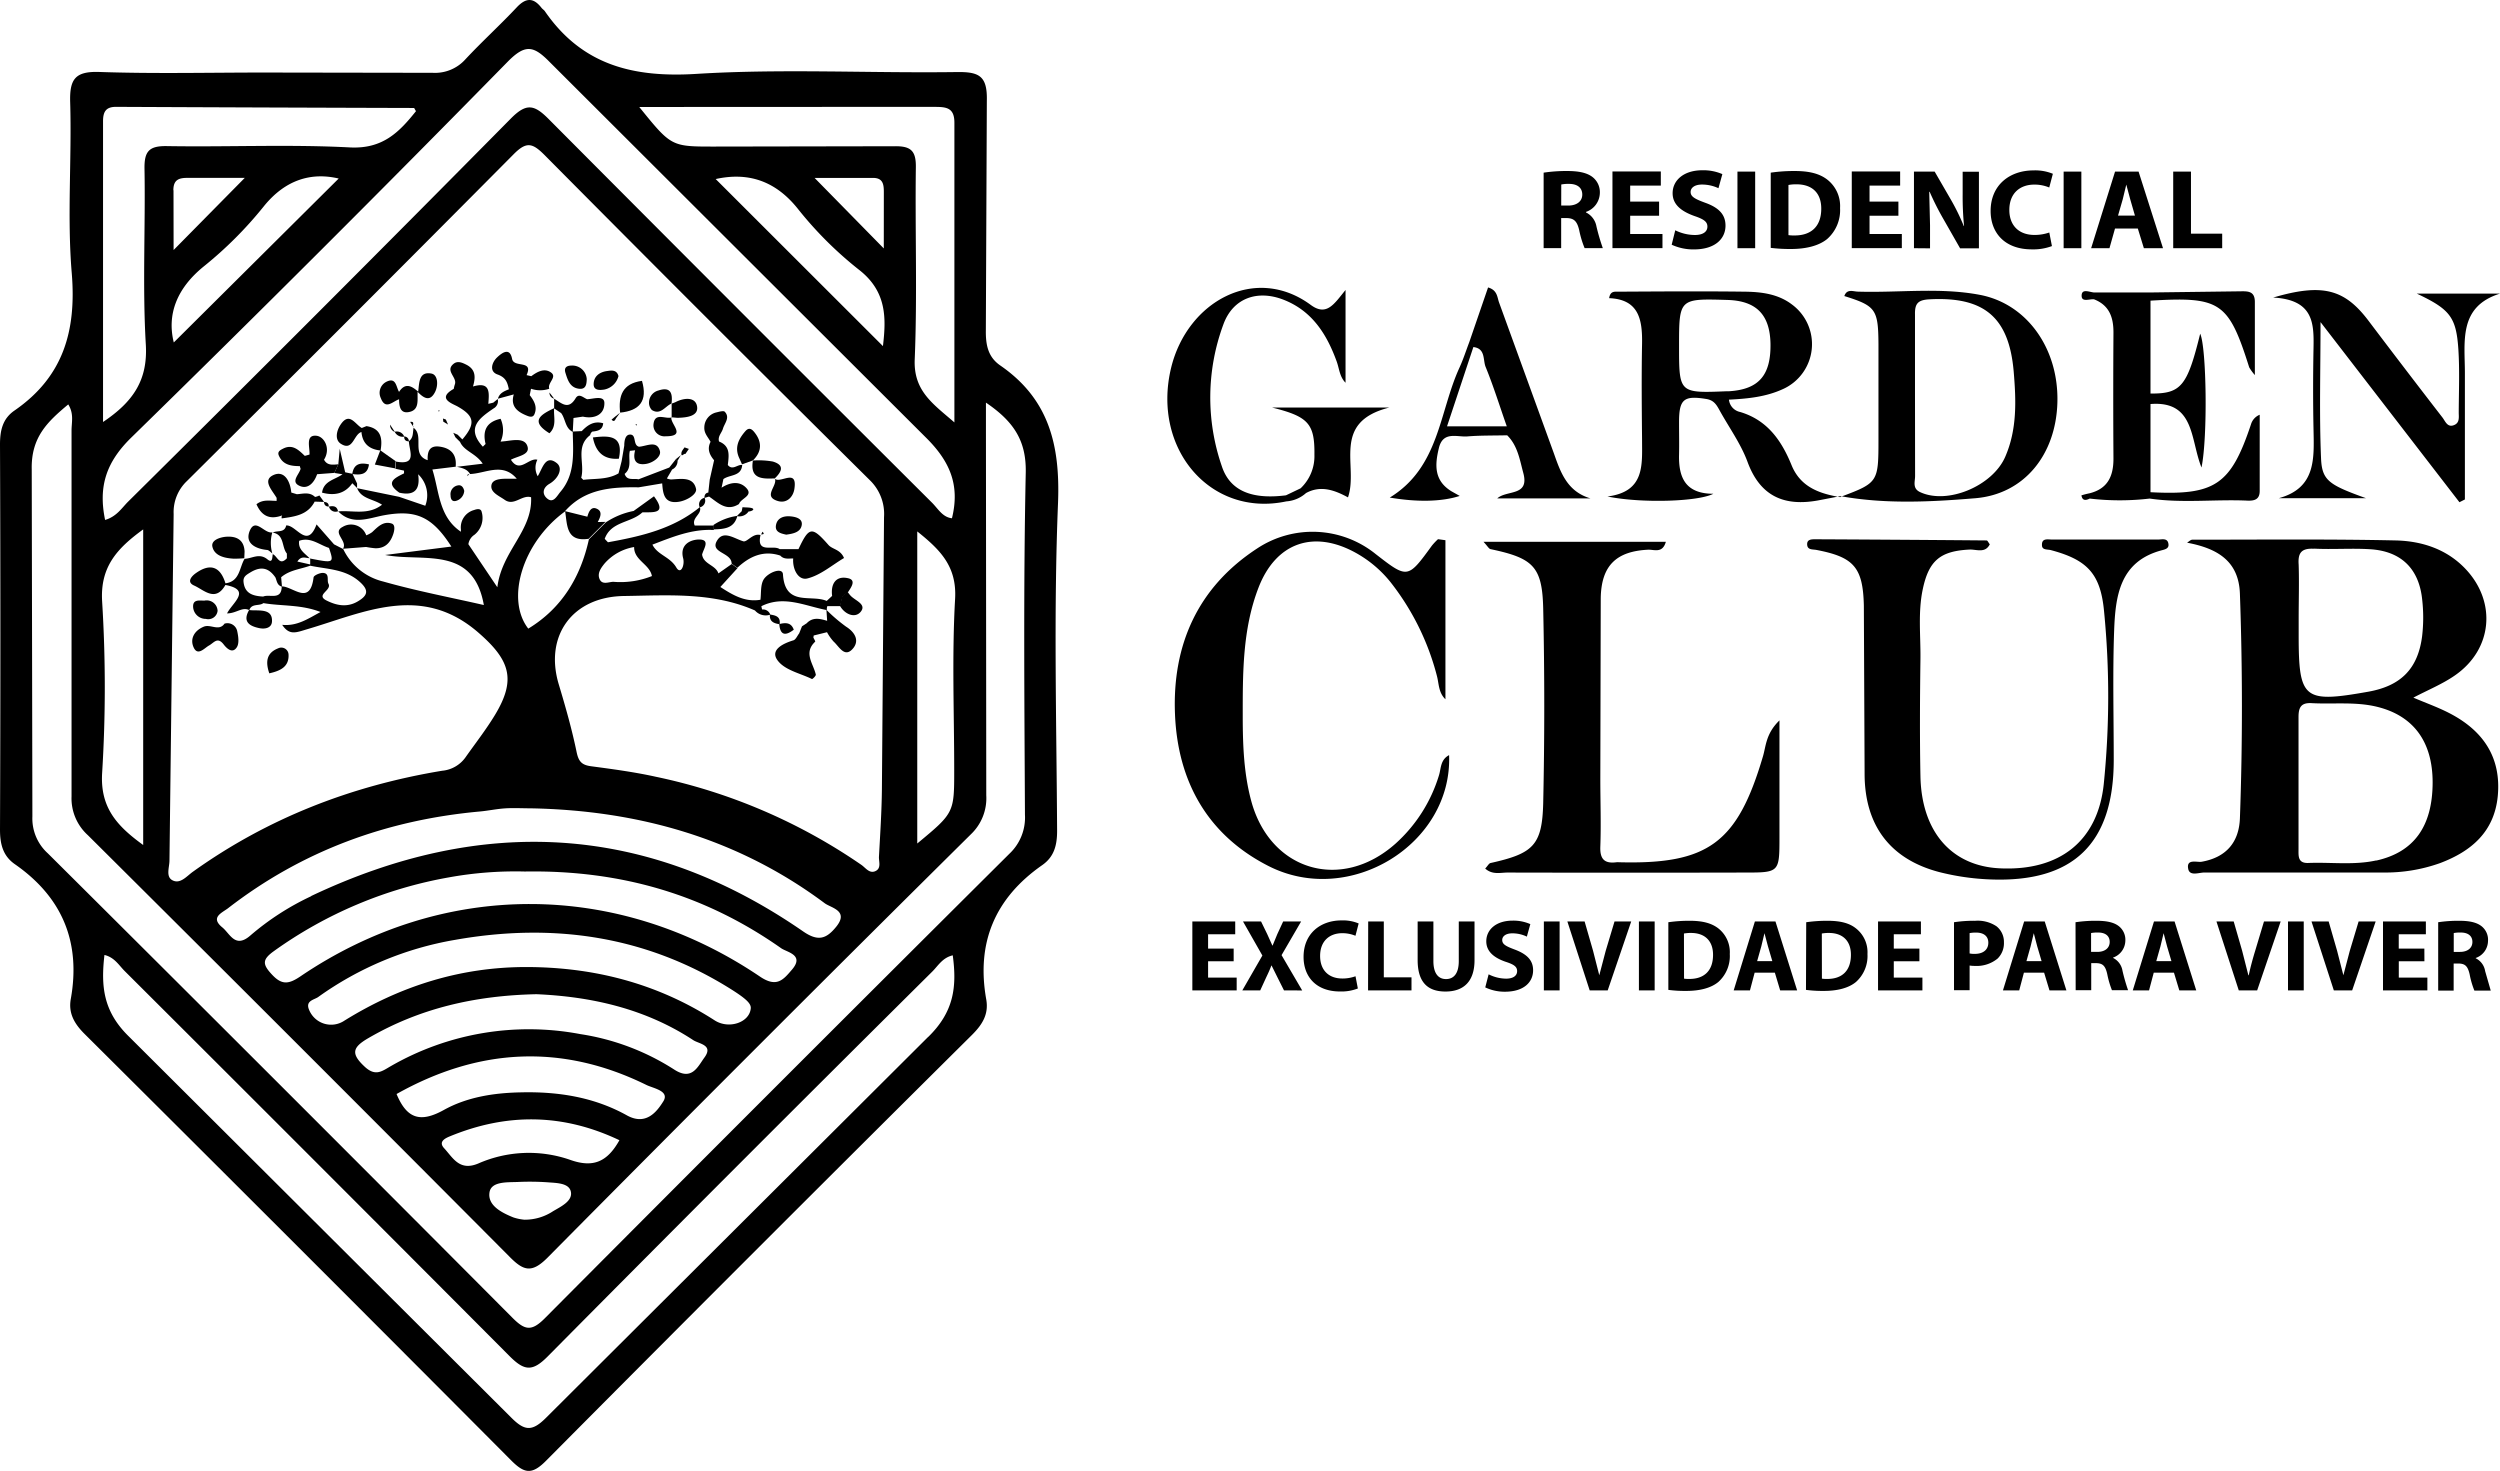 <svg xmlns="http://www.w3.org/2000/svg" xmlns:xlink="http://www.w3.org/1999/xlink" viewBox="198.62 128.81 531.83 312.9"><g><path d="M719.68 280.52c-2.45-1.27-5.07-2.19-7.66-3.3 3.13-1.65 6.26-2.91 8.94-4.8 7.88-5.52 8.78-15.48 2.24-22.49-4-4.28-9.3-6-14.82-6.15-14.46-.32-28.92-.16-43.38-.16-.38 0-.75.42-1.12.64 6.44 1.2 11 3.89 11.24 10.84.56 15.93.58 31.88 0 47.82-.2 5.06-2.9 8.28-8.13 9.21-1 .18-3.29-.71-2.87 1.5.31 1.64 2.27.79 3.45.79h37.9a34.57 34.57 0 0 0 12.23-2c6.63-2.5 11.52-6.64 12.27-14.21.8-8.31-3.14-14-10.29-17.69zm-28.84-35c4 .21 8-.12 11.95.13 6.55.39 10.38 4.06 11.09 10.57a34 34 0 0 1 0 7.94c-.89 6.94-4.54 10.57-11.46 11.8-13.77 2.45-14.8 1.61-14.8-12.05v-3.48c0-3.82.12-7.64 0-11.45-.18-2.46.49-3.58 3.22-3.43zm13.28 66.33c-4.77 1.05-9.61.35-14.42.54-2.35.1-2.1-1.56-2.11-3.05v-14-14c0-2 .51-3.08 2.78-2.95 4.63.26 9.28-.35 13.9.77 7.72 1.88 11.85 7.37 11.85 16.1-.02 9.36-3.98 14.84-12 16.62zm-161.12.39a2.78 2.78 0 0 0-.5 0c-2.54.33-3.54-.65-3.44-3.31.18-4.81 0-9.64 0-14.46l.09-38.39c.11-7 3.35-10 10.08-10.33 1.26-.06 3.06.85 3.77-1.68h-38.79c.87.93 1.13 1.48 1.5 1.56 9.07 1.91 11 3.69 11.2 12.65q.45 20.69 0 41.38c-.22 9-2.13 10.72-11.19 12.74-.37.08-.63.63-1.15 1.18 1.53 1.38 3.24.85 4.76.85q25.2.06 50.39 0c7.45 0 7.45 0 7.45-7.62v-24.75c-2.91 2.84-2.85 5.43-3.51 7.65-5.44 18.45-11.66 23.03-30.66 22.53zm114.66-68.65h-22.47c-.9 0-2.23-.37-2.18 1.18 0 1.1 1.14.87 1.91 1.07 7.71 2.06 10.55 5 11.3 13a185 185 0 0 1-.07 36.83c-1.3 12.13-9.46 18.47-22.11 17.86-10.26-.49-16.65-7.79-16.88-19.58-.16-8.31-.11-16.63 0-24.95.06-5-.55-10 .51-14.92 1.29-6.06 3.77-8.06 9.94-8.36 1.44-.07 3.32.86 4.3-1.12-.3-.38-.48-.82-.66-.82q-18.21-.16-36.42-.25c-.84 0-1.83 0-1.77 1.13s1.06 1 1.88 1.12c8 1.52 10 3.65 10.18 11.88l.16 35.92c.06 10.83 5.44 18 15.85 20.74a51.94 51.94 0 0 0 10.82 1.57c17.72.72 26.31-7.62 26.33-25.34 0-9.15-.24-18.3.08-27.44.27-7.44 1.13-14.91 10.25-17.27.67-.17 1.38-.39 1.32-1.18-.11-1.51-1.4-1.06-2.27-1.07zm-152.93 50.17a32 32 0 0 1-9.25 14.53c-11.55 10.27-26.69 5.76-30.69-9.12-1.57-5.83-1.79-11.83-1.8-17.79 0-9.28-.07-18.65 3.34-27.52 3.72-9.68 11.84-12.47 20.93-7.32a25 25 0 0 1 7.16 6.1 54.09 54.09 0 0 1 9.87 19.93c.45 1.64.31 3.55 1.82 5v-33.84l-1.58-.22a13.56 13.56 0 0 0-1.28 1.35c-5.17 7.1-5.17 7.1-12 1.8a21.37 21.37 0 0 0-25.17-1.19c-12.63 8.23-18.11 20.53-17.5 35.29.58 14.28 6.91 25.67 19.89 32.28 17.28 8.8 39.14-4.68 38.42-23.59-1.89.99-1.7 2.88-2.16 4.31zm84.8-59.29c-4.24-.78-8-2.26-9.81-6.76-2.12-5.18-5.13-9.54-10.93-11.26a3 3 0 0 1-2.37-2.62c4-.2 7.87-.58 11.49-2.25a10.48 10.48 0 0 0 1.91-18c-2.93-2.23-6.45-2.67-9.94-2.72-9-.12-18-.05-27 0-.78 0-1.71-.17-1.94 1.38 6.31.25 7.08 4.54 7 9.64-.13 6.82-.07 13.64 0 20.46 0 5.42.62 11.06-7.36 12.09 7.15 1.47 19.23 1.12 22.53-.58-6 0-7.41-3.53-7.3-8.27.05-2.33 0-4.66 0-7 0-4.89 1.06-5.67 5.81-4.89 1.62.26 2.18 1.27 2.82 2.43 2 3.63 4.51 7.08 5.93 10.93 2.7 7.36 7.81 9.52 15 8.22zm-33.72-32c0-10.16 0-10.16 10.32-9.85 6.13.19 9 3.13 9.13 9.29.11 6.74-2.49 9.73-8.79 10.13H566c-10.19.42-10.19.42-10.19-9.61z"/><path d="M590.45,234.43l-.38-.06-.54.1.55.1Z"/><path d="M618.83 234.8c10.43-.87 17.12-9.27 17.46-20.27.36-11.46-6.41-21.09-16.51-23-8.56-1.62-17.25-.41-25.88-.68-1 0-2.38-.69-2.93.94 6.66 2.09 7.21 2.8 7.26 10.17v20.45c0 8.86-.1 9.12-7.79 12 9.45 1.66 18.98 1.17 28.39.39zM606 212.64v-16.93c-.05-2.28.59-3.08 3-3.22 11.65-.64 17 3.73 18 15.39.51 6.1.75 12.26-1.81 18.12-2.71 6.22-12.3 10.21-18.1 7.5-1.7-.79-1.06-2.25-1.07-3.44l-.02-17.42zm84.78-9.86c-.11 5.81-.12 11.63 0 17.44.12 6.18.52 12.4-7.38 14.57h18.53c-7.83-2.83-9.35-3.73-9.55-8.46-.39-9.32-.11-18.68-.11-29l29.55 38.32 1.16-.59v-26.85c0-6.73-1.42-14.17 7.47-16.94h-17.7c7.07 3.34 8.38 5 8.84 11.82.29 4.46.1 9 .08 13.45 0 .94.23 2.12-.86 2.64-1.55.74-2-.8-2.63-1.59q-7.92-10.24-15.73-20.58c-5.05-6.66-9.72-8-20.25-4.9 8.55.46 8.68 5.43 8.58 10.67zm-218.51 32.69a7 7 0 0 0 4.18-1.77c3.16-1.73 6.15-.59 8.93.92 2.31-6.68-3.72-15.94 8.78-19.11h-24.92c7.72 1.92 9.08 3.43 9 10.06a9.41 9.41 0 0 1-2.94 7.12l-3.11 1.49c-7.11.91-11.9-.85-13.65-6.19a44.77 44.77 0 0 1 .37-30.27c2.06-5.51 7.2-7.3 12.73-5.16 6.1 2.37 9.22 7.33 11.33 13.13.56 1.53.62 3.28 1.89 4.54V190.5c-2.42 2.95-4 5.69-7.41 3.17-11.81-8.69-26.25-.74-29.69 13.36-4.17 17.22 8.37 31.88 24.51 28.44zm50.41-6.02c1.34 5-3.51 3.55-5.54 5.38h19.8c-4.88-1.46-6.29-5.4-7.73-9.49l-11.68-32.15c-.42-1.13-.34-2.65-2.35-3.23l-4 11.64h0c-.69 1.81-1.28 3.67-2.09 5.43-4.33 9.46-4.26 21.17-14.82 27.63 5.84 1 11.06.89 14.88-.35l-1.78-1c-3.68-2.27-3.54-5.56-2.65-9.2s3.84-2.29 6.05-2.46c2.82-.23 5.65-.17 8.47-.24 2.24 2.2 2.68 5.23 3.44 8.04zm-16.23-9.95l5.6-16.86c2.64.3 2 2.76 2.62 4.25 1.68 4.12 3 8.39 4.49 12.61zm170.26 15.81c1.48.06 2.63-.23 2.62-2.08v-16.19a3.15 3.15 0 0 0-1.84 2c-4.3 12.92-7.66 15.2-21.39 14.48v-18.76c9.46-.74 8.45 7.55 10.85 13.5 1.35-6.52 1.06-25.58-.28-28.46-2.76 11.21-4.06 12.78-10.57 12.73q0-9.87 0-19.76c14.87-.9 16.6.27 21 14.19a10.47 10.47 0 0 0 1.2 1.64v-15.54c0-2.18-1.25-2.31-2.9-2.28l-19.38.25h-11.93c-1-.08-2.6-.88-2.64.64s1.66.7 2.63.81c3.28 1.28 4.16 3.87 4.14 7.13q-.09 13.39 0 26.78c0 3.76-1.25 6.42-5.13 7.37a15.85 15.85 0 0 0-1.68.43c.18 1.15.9 1.12 1.76.68a54.46 54.46 0 0 0 12.76 0c6.91 1.02 13.85.13 20.78.44z"/></g><g><path d="M411.4 206.55c-2.59-1.79-3.09-4.34-3.06-7.39l.21-48.88c.14-5.35-1.64-6.21-6.43-6.14-18.46.26-37-.75-55.38.39-13.53.84-24.36-1.93-32.23-13.36-.19-.26-.5-.44-.7-.7-1.73-2.22-3.31-2.17-5.27-.09-3.53 3.76-7.35 7.23-10.87 11a8.68 8.68 0 0 1-7 2.92l-35.94-.06c-11.64 0-23.3.28-34.93-.12-5.22-.18-6.4 1.53-6.25 6.48.36 12.12-.68 24.34.34 36.39 1 12.26-1.83 22-12.17 29.14-2.58 1.77-3.11 4.3-3.1 7.36q.16 40.9 0 81.81c0 3.09.63 5.59 3.16 7.35 10.07 7 14.07 16.56 11.9 28.67-.54 3 .73 5.25 2.93 7.44q45.47 45.23 90.69 90.66c2.82 2.84 4.42 3.22 7.46.16q45.18-45.49 90.68-90.66c2.19-2.19 3.51-4.37 3-7.42-2.18-12.11 1.82-21.62 11.89-28.65 2.54-1.77 3.18-4.24 3.17-7.34-.13-23.28-.75-46.58.2-69.82.46-12.26-1.97-22.03-12.3-29.14zm-9.79 86c0 9.18 0 9.18-7.86 15.7v-66.39c4.84 3.88 8.45 7.39 8.05 14.36-.69 12.08-.19 24.24-.19 36.37zm-27.46-141h23.44c2.45 0 4.08.25 4.06 3.41v63.71c-4.61-4-8.72-6.7-8.44-13.42.56-13.6.06-27.24.24-40.86.05-3.52-1.07-4.52-4.53-4.47l-38.39.07c-9.11 0-9.11 0-15.92-8.42zm12.48 30.11l-14.72-15h12.46c2.13 0 2.27 1.46 2.27 3l-.01 12zm-5.31 4.51c6 4.64 5.82 10.39 5.13 16.27l-35.58-35.54c6.76-1.49 12.6.25 17.44 6.28a79.54 79.54 0 0 0 13.01 12.99zm-158-34.63q31.68.15 63.36.24c.08 0 .16.24.43.68-3.58 4.48-7.09 8.08-14.08 7.71-12.94-.68-25.94-.06-38.92-.28-3.77-.06-4.81 1.1-4.75 4.81.22 12.47-.45 25 .28 37.4.45 7.55-2.67 12.17-9.1 16.48v-64c.01-1.94.56-3.06 2.81-3.04zm12.18 17.74c0-2.36 1.32-2.65 3.19-2.63h12L235.55 182l-.02-12.72zm6.5 16.18a83.4 83.4 0 0 0 12.67-12.67c4.64-5.81 10.23-7.37 16-6l-35.08 34.87c-1.46-5.9.57-11.48 6.41-16.2zm-15.47 36.45q40.48-39.57 80.12-80c3.78-3.83 5.54-3.35 9 .19l79.78 79.63c5.22 5.11 7.46 10.19 5.7 17.33-2.05-.22-3-2.12-4.34-3.41Q356 195 315.37 154.17c-3.1-3.13-4.76-3.5-8.09-.13q-40.51 41-81.43 81.51c-1.36 1.37-2.44 3.15-4.87 3.87-1.49-7.17.27-12.34 5.55-17.51zm158.28 92.23c-1.28.55-2.07-.76-3-1.38a120.5 120.5 0 0 0-43.68-18.71c-4.53-1-9.14-1.62-13.74-2.23-2-.26-2.68-1-3.1-3-1-4.86-2.37-9.66-3.8-14.42-3.1-10.3 2.87-18.64 13.86-18.8 9.4-.14 18.91-.86 27.88 3.08h0a3 3 0 0 0 3.17.91c-.11 1.44.84 1.82 2 2 .2 2.48 1.39 2.47 3.08 1.18-.55-1.57-1.75-1.52-3-1.22.21-1.54-.83-1.83-2-2a1.63 1.63 0 0 0-1.73-1.08 5.47 5.47 0 0 1-.16-.7c4.77-2.39 9.26-.06 13.84.81l.15 2.3c-1.53-.46-3.05-.85-4.35.52a3.79 3.79 0 0 0 .44 1.44 3.79 3.79 0 0 1-.44-1.44l-1 .65-.6 1.5c-.4.51-.72 1.32-1.23 1.48-2.21.67-4.94 2-3.43 4.17s4.82 2.81 7.38 4.06c.11.05.87-.68.82-.94-.52-2.34-2.68-4.61-.14-7 .08-.08-.24-.58-.38-.88h0l.07-.44 2.83-.7a10.05 10.05 0 0 0 1.41 2c1.13 1 2.24 3.36 3.9 1.7s.85-3.56-1.27-4.89a34.92 34.92 0 0 1-4.07-3.47 2.08 2.08 0 0 1 .1-.89h2.74l.51-2.1 1.13-.84c.65-1 1.88-2.61 0-3-2.56-.57-3.69 1.2-3.36 3.77l-1.16 1.07c-3.29-1.45-8.86 1.29-9.3-5.66-.1-1.62-3.25-.38-4.14 1.15-.66 1.17-.47 2.82-.65 4.26-3.22.54-5.77-.92-8.53-2.72l3.64-4-1.21-.89-2.84 2a11.47 11.47 0 0 1-5.9 2.9 16.25 16.25 0 0 0-4.06 0 16.25 16.25 0 0 1 4.06 0 11.47 11.47 0 0 0 5.9-2.9c-.61-1.81-3.18-1.93-3.47-4 .28-1.21 1.83-3.17-.59-3.21-1.86 0-4.25 1.06-3.42 4.07.33 1.46-.54 3.48-1.48 1.88-1.35-2.31-4-2.65-5.08-4.86 4.22-1.61 8.4-3.37 13.06-3.11v-.95h-4.06c-.75-1.65 1.57-2.4 1.11-3.88a1.45 1.45 0 0 0 1-2l.94-.29c1.93 1.31 3.69 3.29 6.37 1.59.4-1.22 3.06-1.73 1.61-3.35s-3.51-1.29-5.32-.12l-.15.15-2 1 2-1 .15-.15c.14-.61.26-1.22.39-1.83 1.35-1 3.81-.52 4-3-1-.17-2.05 1.25-3.06 0 .22-2 .61-4-1.87-5-.31-1.1.57-1.82.83-2.72.34-1.17 1.57-2.36.39-3.61-.26-.27-1.2 0-1.77.14a3.3 3.3 0 0 0-2.58 3.19c-.06 1.3.81 2.08 1.33 3.07h0c-.77 1.51-.23 2.76.75 3.92l-.93 4.12-.3 2.75h.07c-.7.07-.89.53-.9 1.13a1.42 1.42 0 0 0-1 2c-5.68 4.63-12.54 6.19-19.52 7.45l-1 .29h0l1-.29-.69-.73h0c1.34-3.76 5.62-3.36 8-5.63h0c2.25-.08 5.37.45 2.48-3.42l-4.33 3.12a16.35 16.35 0 0 0-5.92 2.43l-3.59 3.6c-1.76 8-5.75 14.67-12.9 19-4.83-6.21-1.29-18.27 7.79-24.91h.07a.13.13 0 0 0 0-.06h0-.06c4.22-4.79 9.88-5.18 15.69-5.09h0l5-.84a.94.94 0 0 1 .29-.71.94.94 0 0 0-.29.71h0 0 0c.16 2.23.43 4.41 3.56 3.91 1.71-.27 3.88-1.61 3.64-2.74-.57-2.64-3.19-2.11-5.31-2a2.7 2.7 0 0 1-.89-.22h0l1.11-1.9h0a2 2 0 0 0 1.16-1.82l-.36-.37-1.4 1.77-6.56 2.51h0c-1-.27-2.43.4-2.94-1.16h0c1.65-1.34.71-3.27 1.11-4.9h0l1.12-.12c-.52 2 .06 3.27 2.36 2.89 1.52-.26 3.24-1.56 2.91-2.75-.64-2.35-2.83-1-4.44-.9-1.4-.34-.43-2.7-2-2.58-.95.08-1.14 1.37-1.14 2.36l-.56 3.29-.66 2.6c-2.33 1.37-5 1.07-7.49 1.38l-.45-.45h0c.84-3-1.32-6.59 1.91-9.07a1.12 1.12 0 0 1 .45-.74h0c1.08-.14 2.18-.27 2.32-1.78-2-.56-3.32.39-4.56 1.67l-1.91.09.15-2.88 2-.29c2.51.56 4.6-.46 4.57-2.88 0-1.71-2.3-.89-3.66-.82-.81-.3-1.75-1.39-2.47-.19-1.56 2.58-3 1-4.56.09v2c-2.76 1.33-5.27 2.71-1 5.34 1.63-1.53.84-3.49 1-5.29l1.49 1c.95 1.25.82 3.18 2.47 4 .09 4.46.57 9-2.63 12.76-.71.84-1.44 2.4-2.66 1.53s-1.25-2.32.34-3.25c1.85-1.08 3-3.32 1.5-4.44-2.39-1.84-3 1.24-4 2.83a3.74 3.74 0 0 1-.07-3.51c-1.88-.5-3.73 3-5.63 0l-.46-.19.46.19c1.37-.76 4-1 3.55-2.73-.5-2-3-1.43-4.75-1.22l-1 .1h0a5.88 5.88 0 0 0 0-4.86c-3 .66-3.88 2.53-3.19 5.36a15.86 15.86 0 0 0-.58.58c-3.65-4-.74-6.07 2.29-8.15h0a1.77 1.77 0 0 0 .87-2l-.95.78v.45-.45l-1.05.25-3.44-3 3.44 3c.19-2.36.48-4.8-3.26-3.69.53-1.83.68-3.55-1.38-4.62-.89-.45-1.88-.9-2.74-.21-1.9 1.52.82 2.87.26 4.39a6.14 6.14 0 0 0-.23.94c-3.72 2.09-.21 3.16.83 3.76 3.54 2 3.89 3.62 1 7h0l-1-1-.94-.42.45.95h0l1 1c.88 2 3.34 2.39 4.82 4.63l-5.49.66c1.07.25 2.17.46 2.8 1.54 3.35-.13 6.93-2.54 9.93 1h0-2c-1.38 0-3.18.07-3.39 1.39-.24 1.53 1.63 2.25 2.81 3.09 2 1.44 3.67-1.13 5.63-.54.33 7.18-6.22 11.39-7.18 19.15l-6.16-9.16a3.17 3.17 0 0 1-1.52-1.78 3.17 3.17 0 0 0 1.52 1.78 2.89 2.89 0 0 1 1.28-2 4.58 4.58 0 0 0 1.55-4.86c-.16-.8-1-.64-1.62-.41a3.83 3.83 0 0 0-2.8 4.13v.49c-4.72-3.18-4.59-8.58-6.07-13.24a1.53 1.53 0 0 1-1-1.72 1.53 1.53 0 0 0 1 1.72h0l4.95-.6c.26-2.48-.89-3.9-3.34-4.26-2.25-.34-2.69 1.05-2.61 2.86h-.05c-3.48-1.19-.64-5.17-2.95-6.88-.19 1 0 2.14-1 2.85a1 1 0 0 0-1-1 1.68 1.68 0 0 0-2-1l-1-1.51a1.6 1.6 0 0 0 1 1.55 1.89 1.89 0 0 0 2 1c0 .67.31 1 1 1 .1 2.08 1.79 5.16-2.74 4.3l-.12 1.53 1.83.4h0v.58c-2 1-4.09 1.94-1 4.11 3.37.75 4.46-.81 4-3.92a6.16 6.16 0 0 1 1.52 6.7l-5.56-1.9-8.95-1.84v-1h0l-.95-2c1.69.22 3.19.14 3.48-2.06-1.8-.42-3.22-.17-3.54 2l-1.52-.32h0l-1.16-5-.3 3.31-.85 1.83 1.74.28c-1.58 1.17-4 1.37-4.35 3.91 2.57.68 4.81.3 6.44-2l1 1c.88 2.34 3.38 2.3 5.32 3.57-2.94 2.3-6.25 1.15-9.32 1.42 3 3.07 6.55 1.4 9.81.81 6.68-1.19 10.14.23 14.26 6.67l-14.09 1.79c8 1.56 18.72-2.16 21 10.65-7.14-1.63-14.35-3-21.4-5a12.78 12.78 0 0 1-8.52-6.91l-1.95-1h-.05.05l-3.72-4.24c-2 5.39-4.31.06-6.46.22-.34 1.65-1.93 1-2.85 1.52 2.53.45 1.85 3.09 3 4.46l.74.54-.74-.54v1c-1.6 1.71-2-.44-3-.88-.14.65 0 2-1.09 1.15-1.76-1.48-3.29-.21-4.91-.15-1.14 1.91-1 4.82-4.07 5.21-1.09-3.62-3.29-4.3-6.28-2.17-.78.54-2.14 1.86-.39 2.64 2.1.93 4.54 3.63 6.66-.12 5.66 1.07 1.51 3.74.35 6.05 2 0 3.25-1.47 4.73-.69.51-1.51 2.13-.81 3-1.5h0c3.92.67 8 .27 12.16 1.89-2.69 1.45-5 3.05-8.16 2.73 1.55 2.32 2.94 1.64 5.3.94 12.11-3.56 24.31-9.79 36.42.7 6.78 5.88 8.11 10 3.53 17.56-1.89 3.12-4.15 6-6.26 9a6.85 6.85 0 0 1-4.94 2.84c-19.3 3.19-37.12 10.08-53.09 21.52-1.29.93-2.66 2.66-4.31 1.78-1.44-.76-.65-2.73-.63-4.14l.89-73.77a9.1 9.1 0 0 1 2.81-7q34.88-34.64 69.5-69.52c2.74-2.77 4-2.43 6.56.12q34.44 34.73 69.17 69.14a10 10 0 0 1 3.08 7.94l-.45 57.85c-.05 4.81-.37 9.62-.63 14.42-.04.99.56 2.44-.79 3.03zm-64.95 61.39a26.75 26.75 0 0 0-19.51.8c-4 1.67-5.37-1.22-7.26-3.27-1.24-1.35.17-2.08 1.22-2.51 12.12-5 24.08-4.89 36.08.82-2.62 4.69-5.65 5.91-10.53 4.16zm-3.58 10.94a10.88 10.88 0 0 1-6.1 1.81 10.18 10.18 0 0 1-2.36-.49c-2.48-1-5.49-2.53-5.07-5.31.35-2.34 3.64-2.14 5.89-2.22a55.18 55.18 0 0 1 6.43.06c1.88.16 4.64.11 5 2.05s-2.07 3.09-3.79 4.1zm-6.88-25.28c-5.74.11-11.41 1-16.35 3.74s-7.86 1.95-10.07-3.39c17.38-9.76 35.08-10.81 53.14-1.93 1.5.74 5 1.26 3.61 3.49s-3.69 5.21-7.72 3c-7.01-3.91-14.66-5.1-22.61-4.91zm12.69-12.39a58.86 58.86 0 0 0-40.31 6.8c-1.89 1.08-3.27 2.28-5.58.13-3-2.79-2.58-4.12.75-6.06 10.9-6.35 22.69-9.08 35.79-9.36 11.52.5 23.06 3 33.37 9.78 1.22.8 4.29 1 2.41 3.63-1.47 2-2.69 5.13-6.55 2.57a51.2 51.2 0 0 0-19.88-7.49zm-11.55-14.27c-14 0-26.79 4.05-38.62 11.38a5.05 5.05 0 0 1-7.53-2.24c-.88-2 1.07-2.15 1.93-2.77a70.27 70.27 0 0 1 29.16-12.16c20.83-3.68 40.63-.87 58.8 10.6 3.15 2 4.15 3 4.05 4-.28 3-4.66 4.47-7.67 2.54-12.22-7.88-25.72-11.34-40.12-11.35zm-47.93 1.93c-2.52 1.71-4 2-6.19-.39-2-2.15-2-3.15.44-4.91a91.06 91.06 0 0 1 37.29-15.71 79.27 79.27 0 0 1 16.13-1.24c20.76-.34 38.56 5.1 54.52 16.32 1.24.87 5 1.4 2.3 4.55-1.84 2.15-3.23 3.9-6.8 1.49-30.44-20.57-67.45-20.57-97.69-.11zm2.21-17a56.63 56.63 0 0 0-12.95 8.37c-3.25 2.83-4.31-.42-6-1.77-2.49-2.06-.16-3 1.21-4 15.81-12.25 33.8-18.82 53.64-20.62 1.82-.17 3.62-.56 5.44-.67s3.65 0 5.48 0c22.85.45 43.94 6.4 62.44 20.2 1.37 1 5.19 1.58 2.42 5-2.1 2.59-3.86 3.16-7 1-33.35-23.06-68.38-24.76-104.68-7.55zm72.48-68.1h0a18.06 18.06 0 0 1-8.19 1.22c-1 0-2.47.8-3-.73-.4-1.17.36-2.22 1.09-3.13a10.71 10.71 0 0 1 6.32-3.54c-.04 2.82 3.27 3.62 3.78 6.14zm-28.22-20.43h0zm-4.28-8h.05zm-3.15 34.73c.08.14.16.28.23.42-.07-.14-.15-.28-.23-.42zM268.5 253c-.4-.74.3-2.17-1.1-2.31-.69-.06-2 .52-2.07.93-.74 6.11-4.31 2-6.73 1.93l-.17-1.94c1.77-1.53 4.09-1.71 6.18-2.46h0c3.66.78 7.56.69 10.62 3.51 2 1.82 1.52 2.9-.52 4.1-2.3 1.35-4.58.83-6.64-.21-2.39-1.21 1.19-2.14.43-3.55zm-13.88 2.72c-2.07-.12-3.91-.55-4.19-3.08-.13-1.15.58-1.53 1.5-2.09 2.25-1.35 3.89-.93 5.29 1.12h0c.3.74.36 1.66 1.33 1.92-.05 2.98-2.55 1.55-3.93 2.12zm7.64-11.86c2.44-.87 4.27.86 6.35 1.51h0c1.07 3.24 1.07 3.25-4 2.26v1.26l-2.73-.62c.8-1.27 1.73-.76 2.58-.71-.98-1.06-2.46-1.8-2.2-3.71zm2.4 5h0zm-44.31 7.95c-.46-7.35 3.1-11.29 8.73-15.38v67.14c-5.63-4.08-9.19-8-8.73-15.37a294.56 294.56 0 0 0 0-36.37zm175.71 92.59l-81.26 81c-3 3-4.58 2.84-7.46-.06l-81.27-81c-5.5-5.35-6-10.7-5.23-17.38 2.15.52 3.08 2.2 4.31 3.43q41 40.88 81.83 81.87c3.15 3.17 4.87 3.43 8.17.09q40.74-41.12 81.82-81.88c1.23-1.23 2.16-2.93 4.33-3.43.91 6.73.24 12.05-5.24 17.38zm20.6-47.28a10.57 10.57 0 0 1-3.33 8.33q-49.53 49.27-98.81 98.8c-2.87 2.88-4.26 2.53-6.91-.13q-49.28-49.51-98.82-98.78a10 10 0 0 1-3.28-7.83l-.14-73.83c-.15-6.84 3.31-10.12 7.77-13.84 1.25 2 .7 3.82.7 5.54v77.83a10.57 10.57 0 0 0 3.47 8.27q44.94 44.69 89.64 89.61c3 3.06 4.75 3.69 8.18.23q44.78-45.21 90-90a10.59 10.59 0 0 0 3.3-8.33l-.07-77.32v-6.21c5.89 4 8.59 8.07 8.47 14.82-.51 24.3-.29 48.58-.17 72.86zm-152.09-54.51h.05v-.06z"/><path d="M271.57 245.58h0a.13.13 0 0 0 0 0h-.07 0zm14.93-25.9h.06v-.11zm-35.91 27.94h0v-.05zm1.04 10.92h0a.05.05 0 0 0 0 0zm12.99-10.98h-.11l.06.06zm-8.05-5.51h0c-1.7.4-3.64-3.27-4.85-.25-1 2.54 1.17 3.74 3.67 4 .4 0 .77.46 1.16.73a8.05 8.05 0 0 1 0-4.46h0zM364.61 247h0c.77.85 1.79.61 2.75.61-.18 2.3 1.09 4.72 3 4.26 2.82-.69 5.28-2.86 7.81-4.35-.78-1.87-2.45-1.81-3.31-2.78-3.53-4-4.12-3.91-6.38.89h-4c-1.37-1-5 1.09-4.07-3-1.64-.47-2.85 1.58-3.67 1.33-2-.6-4.31-2.49-5.66 0s3.19 2.37 3.18 4.75l1.21.89c2.6-2.42 5.53-3.79 9.14-2.6zm-38.83-7.14c.57-1.05 1.12-2.33-.34-2.88-1.12-.42-1.6.77-1.87 1.75l-4.73-1.18c.47 3 .21 6.59 5 5.88l3.59-3.6zM295.51 228v.07h0 .23l-.19-.05zm59.95 10.62a2.36 2.36 0 0 0 2.4-1c.47 0 1.28-.33.92-.61s-1.45-.23-2.21-.3l-.16.85-1 1a12.22 12.22 0 0 0-5 1.92v.95c2.19-.07 4.35-.16 5.05-2.81zm-75.88-13.97c.45-2.58.11-4.7-3-5.19l-1 .4c-1.44-.8-2.65-3.56-4.55-.65-.86 1.31-1.2 3.18.09 4 2.61 1.7 2.71-2 4.39-2.5.22 2.45 1.65 3.67 4 3.93l-1.15 3 4.32.81c0-.51.08-1 .11-1.53zm-36.51 41.49c1.1-.61 1.81-1.95 3.15-.21.58.75 1.83 2.05 2.78.57.53-.82.33-2.26.1-3.34a2.12 2.12 0 0 0-2.72-1.68c-1.2 1.72-3 0-4.47.67-2 .85-2.94 2.62-2.07 4.44s2.27.08 3.23-.45zm113.42-38.58h0 0z"/><path d="M250.59 247.62v-.05h0z"/><path d="M246.63 243c-1.24.12-3.16.72-2.82 2.14.44 1.89 2.51 2.39 4.38 2.51a19.33 19.33 0 0 0 2.4-.09l.06-1.42c-.11-2.6-1.87-3.33-4.02-3.14zm83.91-26.4v-.01h-.01l.01.01z"/><path d="M330.54 216.59c4.14-.42 5.89-2.47 4.65-6.76-4.19.56-5.04 3.25-4.65 6.76zm32.85 14.04l.09.05v-.1h0-.05z"/><path d="M364.12 235.4c1.84.54 3.22-.81 3.49-2.57.69-4.45-2.88-1.16-4.13-2.15.52 1.57-2.65 3.76.64 4.72zm-107.57 11.12v.07h.05zm106.89-15.94c1.44-1.38 2.2-2.82-.44-3.59a17.25 17.25 0 0 0-4.21-.21c-.67 3.94 1.95 3.92 4.65 3.8z"/><path d="M358.77 226.78h0 0c1.94-1.89 2-3.92.35-6-.5-.62-1.12-1.19-1.95-.23-1.48 1.7-2.33 3.51-1.27 5.75l.57 1.29 2.31-.83zm-34.02-4.91c.57 3 2.22 4.78 5.52 4.52 1.07-5.06-2.11-4.93-5.52-4.52zm13.94-9.99a2.66 2.66 0 0 0-2 2.46 2.23 2.23 0 0 0 .61 1.7c1.85 1.14 2.81-.81 4.18-1.39.25-2.1-.13-3.65-2.79-2.77zM260 268a1.54 1.54 0 0 0-2.23-1.26c-2.55 1-2.66 3-1.86 5.31 2.3-.52 4.25-1.36 4.09-4.05zm-2.53-33.27h0v.63c-1.45 0-2.94-.36-4.29.72 1.09 2.5 2.86 3.36 5.47 2.37a.73.73 0 0 0-.09.64c2.73-.39 5.51-.69 7-3.57l2 .07-1-1.38a3.35 3.35 0 0 1-.92.32c-1.15-1.11-2.53-.68-3.86-.58a3.54 3.54 0 0 1-2.62 2.83 3.54 3.54 0 0 0 2.62-2.83l-1.19-.36c-.22-2.41-1.49-4.82-3.85-3.7s-.18 3.26.73 4.84zm62.69-28.15c-.92 0-1.61.4-1.26 1.52.49 1.6 1 3.24 3 3.42 1.38.11 1.51-1 1.54-2.08a3.08 3.08 0 0 0-3.28-2.86zm21.34 11.07v-.05h-.06z"/><path d="M341.5 214.62h-.05 0 .06 0z"/><path d="M342.35 214.34c-.27.13-.56.22-.85.33v2.93c.47 0 .94.1 1.41.09 1.83-.06 4.33-.35 4-2.41s-2.73-1.88-4.56-.94zm-90.72 44.2h0 0zm2.18 3.9c1.22.25 2.6-.05 2.67-1.41.12-2.3-1.75-2.34-3.43-2.38-.48 0-1 0-1.44-.07-1.42 2.49.05 3.42 2.2 3.86zm-11.4-1.97a2 2 0 0 0 2.5-1.72 2.32 2.32 0 0 0-2.75-2.18c-1 .06-2.61-.41-2.45 1.48a2.7 2.7 0 0 0 2.7 2.42zm124.29-21.82c-1.41-.11-2.72.36-3 1.85s1 1.8 2.18 2.05c1.43-.2 3.11-.49 3.31-2.14.14-1.31-1.33-1.67-2.49-1.76zm-76.3-30.37c-2.72-.51-2.57 2-2.82 3.85-1.37-1.2-2.74-2-4.07.05-.65-1.11-.62-3.27-2.81-2.09a2.63 2.63 0 0 0-1.07 3.41c1 2.63 2.55.67 3.89.25 0 1.37.19 3 1.94 2.74 2.48-.36 1.91-2.61 2-4.33 1.26 1.33 2.63 2.23 3.73 0 .71-1.45.57-3.62-.79-3.88zm39.79.53c-.38-1.39-1.49-1.2-2.41-1.07-1.62.21-2.87 1.13-2.87 2.82 0 1.34 1.32 1.27 2.27 1.12a3.89 3.89 0 0 0 3.01-2.87zm7.44 10.38a2.35 2.35 0 0 0 2.61 2.43c4.49 0 1-2.56 1.2-4-1.35.38-3.6-1.2-3.81 1.57z"/><path d="M341.5 217.65l-.06-.06v.07zm14.98 9.91h0 0zm-88.93-.96c1.49-2.38.05-4.91-1.61-5.09-2.4-.25-1.38 2.47-1.48 4l-1 .28c-1.31-1.25-2.61-2.59-4.66-1.52-.55.28-1.23.62-.86 1.46.87 2 2.61 2.23 4.47 2.24h0a2.75 2.75 0 0 0 .16.56c-.3 1.26-2.28 2.81-.1 3.69 1.71.69 3-.75 3.61-2.53l3.67-.28.85-1.83c-1.16.09-2.36.32-3.05-.98zm-4.25.12a1.69 1.69 0 0 1-.11.34 1.69 1.69 0 0 0 .11-.34zM315.76 208c-1.36-.92-2.87-.1-4.12.84l-1-.23c1.52-3.33-2.7-1.46-3.08-3.45-.49-2.59-2.22-1.24-3.19-.32-1.14 1.08-1.71 3 .08 3.63s2.12 1.72 2.42 3.16a5.09 5.09 0 0 0 1.49-.08 5.11 5.11 0 0 1-1.49.08c-1 .4-2 .8-2.33 2l3.38-.92c-.74 2.48.69 3.67 2.7 4.49.59.25 1.35.52 1.69-.27.67-1.56-.07-2.85-1-4.06l.27-1.36a6 6 0 0 0 3.89 0c-.47-1.27 1.83-2.51.29-3.51zm65.92 51c1.42-1.66-1.19-2.42-2.15-3.51-.22-.24-.4-.5-.6-.76l-1.13.84-.51 2.1c1.07 1.88 3.22 2.69 4.39 1.33zm-38.1-33.85c-.12 1.13.58 0 .83.25l.75-1.09-.92-.33c-.24.38-.61.75-.66 1.17zm-57.71-6.59l.6.9c.01-.46.32-1.01-.6-.9z"/><path d="M286.5 219.68l.08-.06-.11-.16a.51.51 0 0 0 .03.22zm56.97 5.94l-1.1.89.36.37zm-51.49-9.22l.17-.26-.28-.04.11.3zm68.85 25.52l-.3.6c.29-.08.89.04.3-.6z"/><path d="M360.53 242.52a.22.22 0 0 0-.11 0h0 0a.08.08 0 0 1 0 0h.07a.31.31 0 0 1 .04 0zm-26.47-23.18l.03-.31-.31.13.28.18zm-5.34-1.26c.53.59.73.13.95-.29h0l.85-1.17-1.13.89zm.81-.42l-.11-.11zm1.01-1.06h0 0zm-37.61 1.92l1 .6-.46-1.06h0l-.62-.22.08.68zm23.58-4.9l-1-1.31a1.27 1.27 0 0 0 1 1.31zm-40 31.55a18.64 18.64 0 0 0 1.93.27c2.12.06 3.24-1.2 3.85-3.05.25-.78.44-1.94-.33-2.2-1.79-.61-3 .73-4.18 1.83a5.15 5.15 0 0 1-1.25.67 3.42 3.42 0 0 0-5-1.8c-2.39 1.21 1.14 3 .05 4.66l4.89-.38zm-5.98-7.6c-.24-1.13-1-1.17-1.93-1a1.43 1.43 0 0 0 1.93 1zm-1.98-.99c.05-.69-.35-.94-1-1 .03.69.39.97 1 1zm25.92-2.38c0 .64.24 1.4 1.14 1.17a2.39 2.39 0 0 0 1.77-2.13c-.16-.71-.56-1.31-1.3-1.18a1.89 1.89 0 0 0-1.61 2.14zm3.59-4.09l.39-.46a1.07 1.07 0 0 0-.33.11c-.07.05-.04.24-.06.35z"/><path d="M298.45 229.65h.11 0 0 0zM461.06 333.3h-5.44v3.48h6.08v2.72h-9.43v-14.66h9.12v2.72h-5.77v3.05h5.44zm10.71 6.2l-1.33-2.65-1.31-2.64h-.05c-.31.85-.67 1.62-1.15 2.63l-1.22 2.66h-3.81l4.27-7.42-4.12-7.24h3.84l1.3 2.67 1.1 2.44h.06l1-2.43 1.24-2.68h3.82l-4.16 7.16 4.39 7.51zm15.71-.41a9.63 9.63 0 0 1-3.79.64c-5.12 0-7.76-3.18-7.76-7.35 0-5 3.61-7.77 8.08-7.77a8.62 8.62 0 0 1 3.64.65l-.68 2.62a7.22 7.22 0 0 0-2.81-.55c-2.64 0-4.71 1.6-4.71 4.85 0 2.94 1.75 4.79 4.73 4.79a8 8 0 0 0 2.8-.48zm2.2-14.25H493v11.88h5.89v2.78h-9.24zm13.87 0v8.43c0 2.53 1 3.82 2.68 3.82s2.72-1.22 2.72-3.82v-8.43h3.35v8.23c0 4.52-2.31 6.67-6.18 6.67s-5.92-2.06-5.92-6.71v-8.19zm11.75 11.24a8.37 8.37 0 0 0 3.7.92c1.54 0 2.36-.63 2.36-1.6s-.71-1.43-2.48-2c-2.47-.86-4.08-2.2-4.08-4.34 0-2.5 2.11-4.4 5.59-4.4a8.92 8.92 0 0 1 3.78.74l-.74 2.66a7.07 7.07 0 0 0-3.09-.7c-1.45 0-2.15.67-2.15 1.42 0 .93.82 1.34 2.74 2.06 2.62 1 3.83 2.32 3.83 4.39 0 2.45-1.89 4.55-6 4.55a9.59 9.59 0 0 1-4.18-.92zm15.1-11.24v14.66h-3.35v-14.66zm6.4 14.66l-4.75-14.66h3.67l1.79 6.21 1.33 5.23h0l1.36-5.18 1.88-6.26h3.55l-5 14.66zm13.82-14.66v14.66h-3.35v-14.66zm2.91.16a30.79 30.79 0 0 1 4.51-.31c2.81 0 4.64.51 6.06 1.57a6.43 6.43 0 0 1 2.5 5.51 7.39 7.39 0 0 1-2.44 5.94c-1.56 1.29-3.94 1.9-6.83 1.9a27.05 27.05 0 0 1-3.8-.22zm3.34 12a6.9 6.9 0 0 0 1.17.06c3 0 5-1.63 5-5.14 0-3-1.79-4.64-4.67-4.64a7.93 7.93 0 0 0-1.52.12zm15.02-1.27l-1 3.77h-3.46l4.51-14.66h4.38l4.61 14.66h-3.61l-1.13-3.77zm3.76-2.46l-.92-3.12-.75-2.82h0l-.68 2.82-.88 3.12zm7.21-8.27a30.93 30.93 0 0 1 4.52-.31c2.8 0 4.64.51 6 1.57a6.44 6.44 0 0 1 2.51 5.51 7.4 7.4 0 0 1-2.45 5.94c-1.56 1.29-3.94 1.9-6.83 1.9a27.16 27.16 0 0 1-3.8-.22zm3.34 12a7 7 0 0 0 1.17.06c3 0 5-1.63 5-5.14 0-3-1.79-4.64-4.67-4.64a7.93 7.93 0 0 0-1.52.12zm20.74-3.7h-5.45v3.48h6.09v2.72h-9.44v-14.66h9.12v2.72h-5.77v3.05h5.45zm7.36-8.3a27.93 27.93 0 0 1 4.52-.31 7.16 7.16 0 0 1 4.53 1.18 4.22 4.22 0 0 1 1.57 3.39 4.59 4.59 0 0 1-1.35 3.47 7 7 0 0 1-4.81 1.56 7.25 7.25 0 0 1-1.14-.08v5.25h-3.32zm3.32 6.64a4.69 4.69 0 0 0 1.11.09c1.78 0 2.87-.89 2.87-2.38 0-1.34-.93-2.15-2.61-2.15a7.18 7.18 0 0 0-1.37.11z"/>
<use xlink:href="#77473"/>
<path d="M640.15,325a28.48,28.48,0,0,1,4.44-.31c2.2,0,3.74.33,4.79,1.16a3.68,3.68,0,0,1,1.37,3.07,3.89,3.89,0,0,1-2.61,3.6v.07a3.7,3.7,0,0,1,2,2.73,40.49,40.49,0,0,0,1.19,4.14h-3.43a19.25,19.25,0,0,1-1-3.42c-.41-1.83-1-2.32-2.41-2.34h-1v5.76h-3.31Zm3.31,6.31h1.31c1.66,0,2.65-.84,2.65-2.12s-.92-2-2.45-2a7,7,0,0,0-1.51.11Z"/>
<use xlink:href="#77473" x="27.62"/>
<path d="M674.88 339.5l-4.75-14.66h3.67l1.79 6.21 1.33 5.23h.08c.37-1.76.85-3.5 1.36-5.18l1.88-6.26h3.55l-5 14.66zm13.82-14.66v14.66h-3.35v-14.66zm6.4 14.66l-4.75-14.66H694l1.79 6.21 1.34 5.23h0l1.36-5.18 1.88-6.26H704l-5 14.66zm19.27-6.2h-5.45v3.48H715v2.72h-9.44v-14.66h9.12v2.72h-5.77v3.05h5.45zm2.93-8.3a28.53 28.53 0 0 1 4.45-.31c2.19 0 3.73.33 4.78 1.16a3.68 3.68 0 0 1 1.37 3.15 3.89 3.89 0 0 1-2.61 3.6v.07a3.67 3.67 0 0 1 2 2.73l1.19 4.14H725a18.1 18.1 0 0 1-1-3.42c-.41-1.83-1-2.32-2.41-2.34h-1v5.76h-3.29zm3.31 6.31h1.31c1.66 0 2.66-.84 2.66-2.12s-.93-2-2.46-2a7 7 0 0 0-1.51.11zM527 165.54a32.63 32.63 0 0 1 5-.35c2.48 0 4.22.37 5.41 1.29a4.09 4.09 0 0 1 1.55 3.41 4.36 4.36 0 0 1-2.95 4v.11a4.12 4.12 0 0 1 2.23 3 44.76 44.76 0 0 0 1.35 4.6h-3.87a20.76 20.76 0 0 1-1.15-3.8c-.46-2-1.17-2.58-2.72-2.6h-1.12v6.4H527zm3.74 7h1.48c1.87 0 3-.93 3-2.34s-1-2.26-2.77-2.27a7.5 7.5 0 0 0-1.7.13zm20.82 2.17h-6.15v3.88h6.87v3h-10.64v-16.3h10.29v3h-6.52v3.4h6.15zm3.44 3.09a9.43 9.43 0 0 0 4.19 1c1.73 0 2.65-.71 2.65-1.78s-.8-1.59-2.8-2.27c-2.78-1-4.6-2.45-4.6-4.83 0-2.78 2.39-4.89 6.32-4.89a10.14 10.14 0 0 1 4.26.82l-.83 3a8.19 8.19 0 0 0-3.49-.78c-1.65 0-2.43.74-2.43 1.58 0 1 .92 1.49 3.09 2.29 3 1.07 4.33 2.57 4.33 4.87 0 2.73-2.14 5.06-6.74 5.06a11 11 0 0 1-4.71-1zm17-12.49v16.3h-3.77v-16.3zm3.31.23a34.07 34.07 0 0 1 5.09-.35c3.17 0 5.24.57 6.84 1.75a7.13 7.13 0 0 1 2.82 6.13 8.18 8.18 0 0 1-2.76 6.6c-1.76 1.42-4.45 2.11-7.7 2.11a33.51 33.51 0 0 1-4.29-.24zm3.77 13.29a8.69 8.69 0 0 0 1.32.07c3.42 0 5.66-1.82 5.66-5.71 0-3.39-2-5.17-5.27-5.17a8.57 8.57 0 0 0-1.71.14zm23.39-4.12h-6.14v3.88h6.87v3h-10.65v-16.3h10.29v3h-6.51v3.4h6.14zm3.31 6.9v-16.3h4.4l3.47 6a45.85 45.85 0 0 1 2.73 5.59h.06a63.49 63.49 0 0 1-.3-6.81v-4.75h3.46v16.3h-4l-3.58-6.28a58.33 58.33 0 0 1-2.9-5.75h-.09l.17 7.13v4.9zm29.35-.45a11.3 11.3 0 0 1-4.27.7c-5.78 0-8.77-3.53-8.77-8.17 0-5.55 4.09-8.63 9.13-8.63a9.83 9.83 0 0 1 4.11.72l-.77 2.92a8.06 8.06 0 0 0-3.17-.62c-3 0-5.32 1.78-5.32 5.4 0 3.26 2 5.31 5.34 5.31a9.43 9.43 0 0 0 3.16-.52zm6.26-15.85v16.3h-3.77v-16.3zm7.16 12.11l-1.18 4.19h-3.9l5.09-16.3h5l5.2 16.3h-4.07l-1.29-4.19zm4.24-2.74l-1-3.46-.84-3.14h0l-.76 3.14-1 3.46zm8.14-9.37h3.78v13.21h6.64v3.09h-10.42z"/></g><defs ><path id="77473" d="M629.17 335.73l-1 3.77h-3.46l4.51-14.66h4.38l4.61 14.66h-3.6l-1.14-3.77zm3.76-2.46l-.92-3.12-.74-2.82h0l-.68 2.82-.88 3.12z"/></defs></svg>